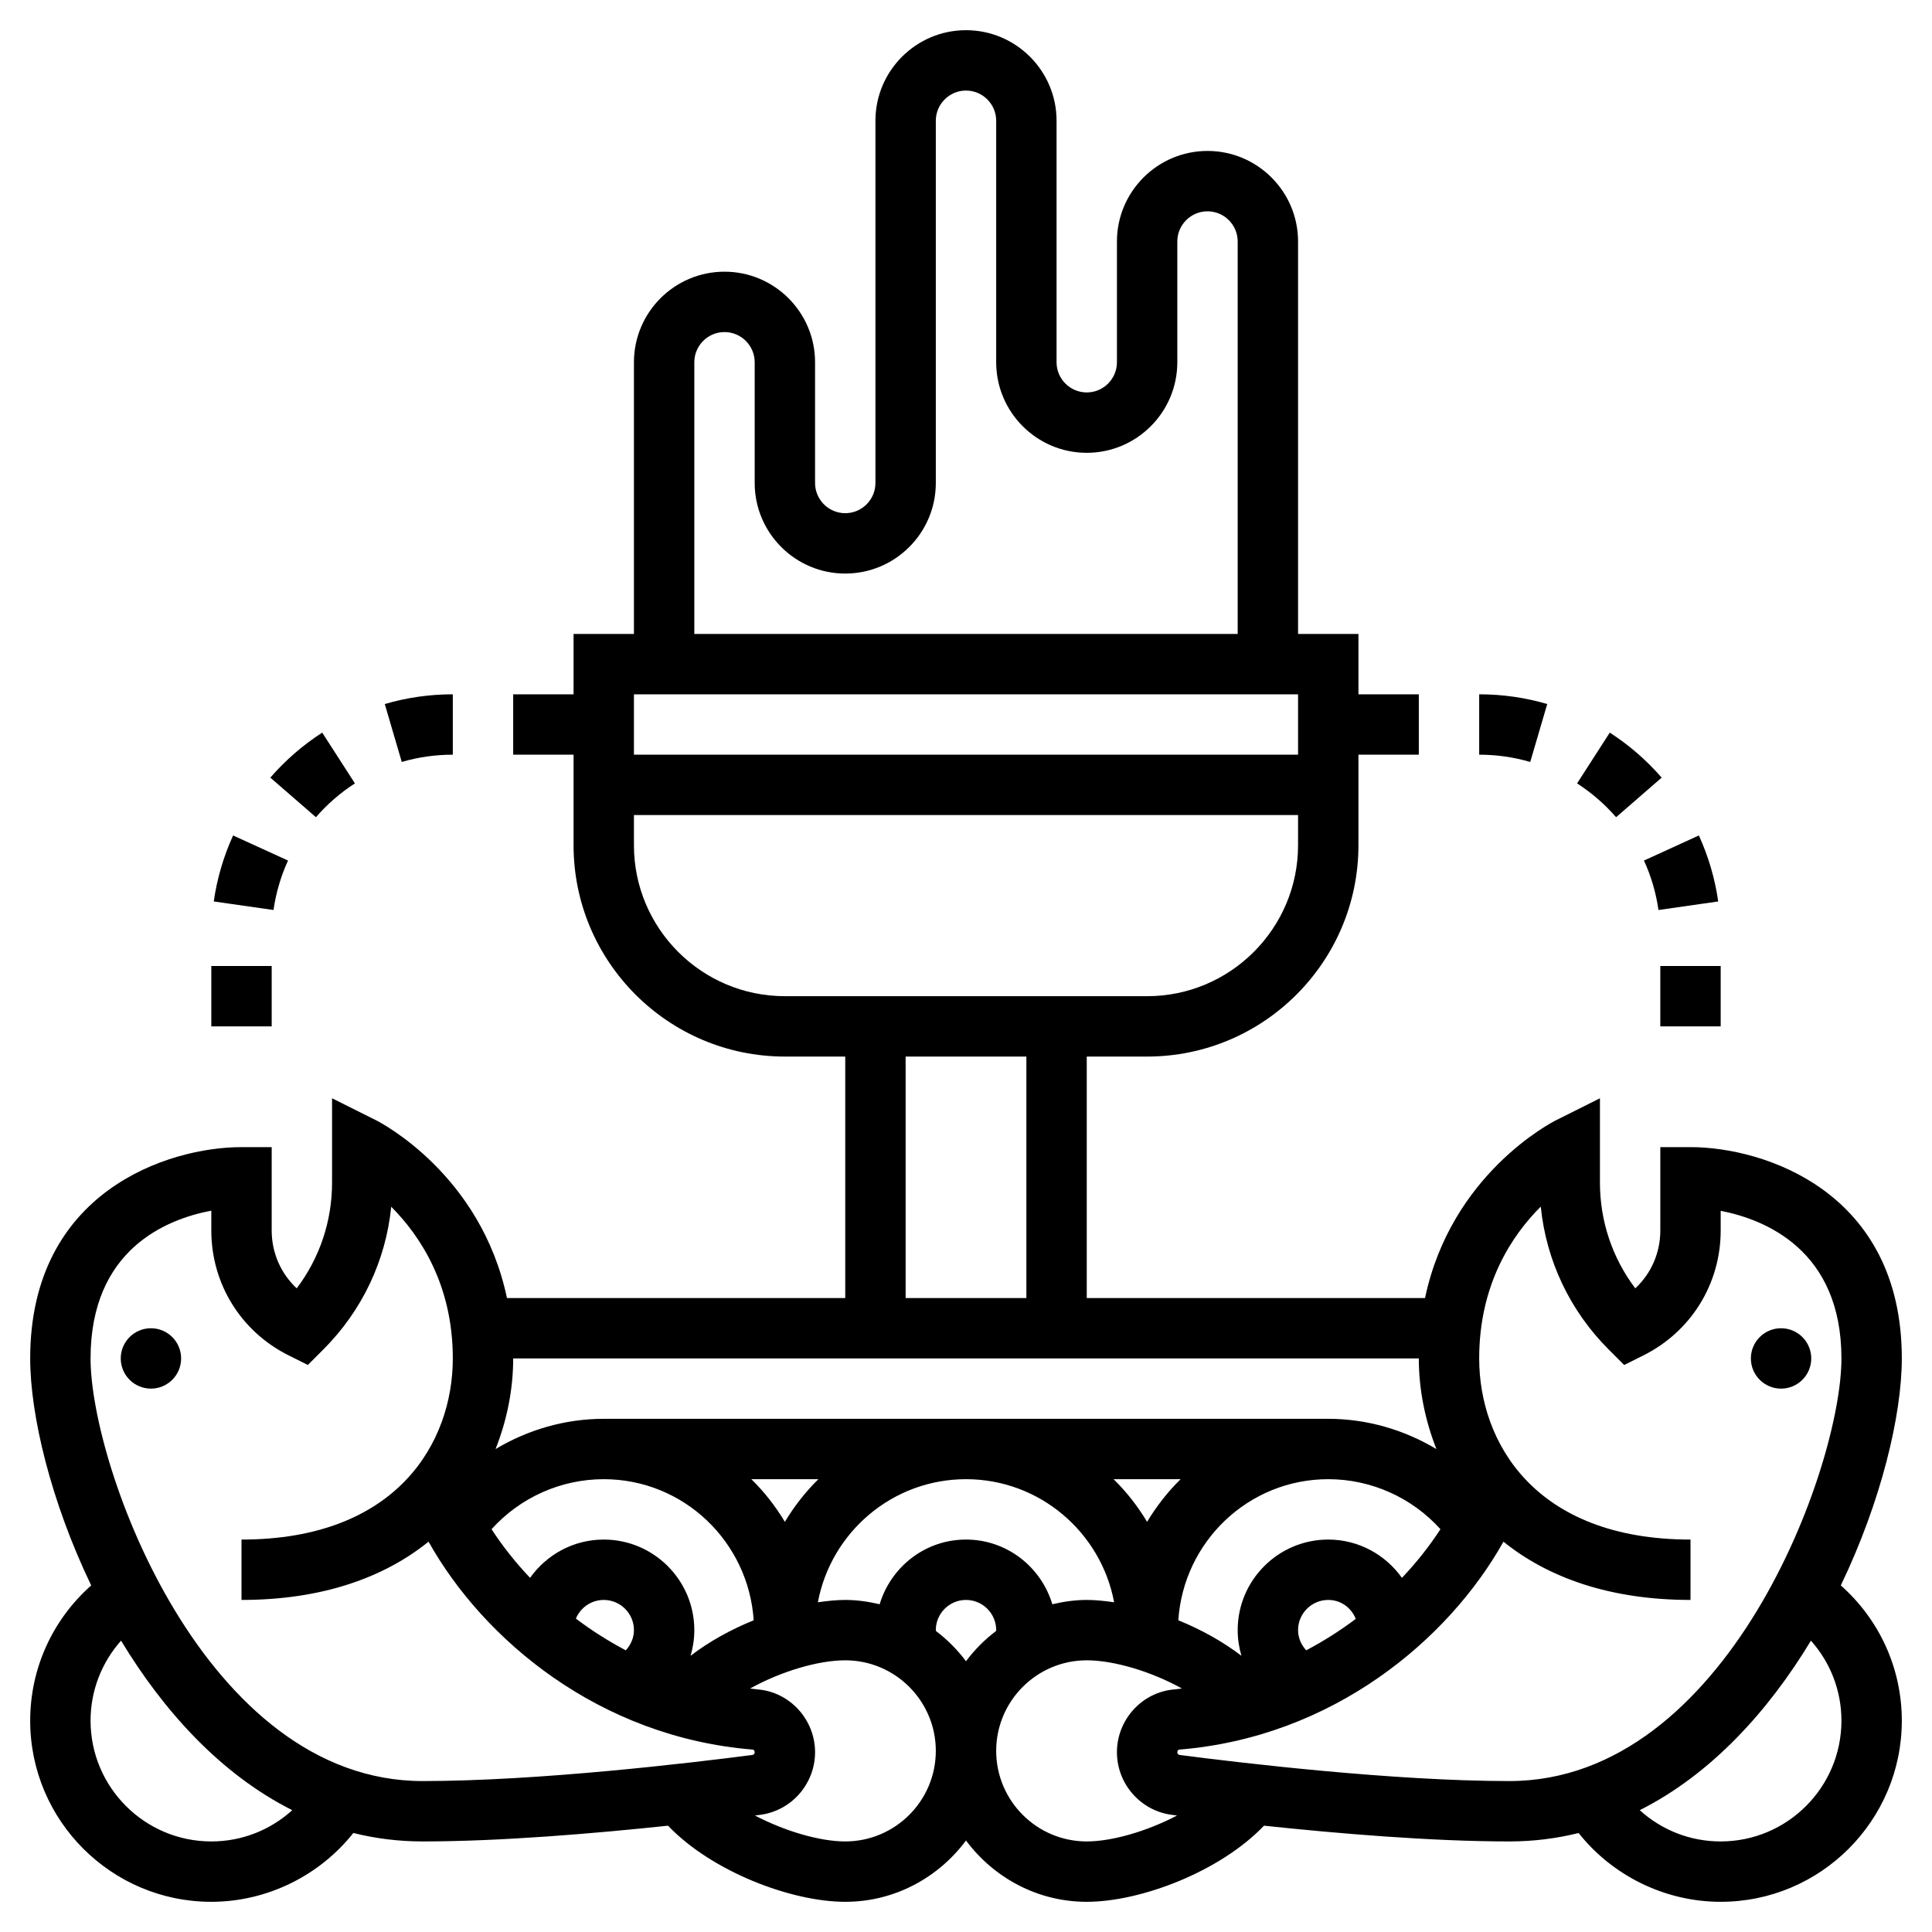 <svg id="Layer_5" enable-background="new 0 0 64 64" height="512" viewBox="0 0 64 64" width="512" xmlns="http://www.w3.org/2000/svg"><g><circle cx="5" cy="45" r="1"/><path d="m60.979 52.519c1.34-2.786 2.021-5.645 2.021-7.519 0-5.537-4.579-7-7-7h-1v2.764c0 .741-.306 1.427-.829 1.914-.76-1.005-1.171-2.224-1.171-3.506v-2.79l-1.447.724c-.162.08-3.485 1.794-4.347 5.894h-11.206v-8h2c3.86 0 7-3.14 7-7v-3h2v-2h-2v-2h-2v-13c0-1.654-1.346-3-3-3s-3 1.346-3 3v4c0 .551-.449 1-1 1s-1-.449-1-1v-8c0-1.654-1.346-3-3-3s-3 1.346-3 3v12c0 .551-.449 1-1 1s-1-.449-1-1v-4c0-1.654-1.346-3-3-3s-3 1.346-3 3v9h-2v2h-2v2h2v3c0 3.86 3.14 7 7 7h2v8h-11.206c-.863-4.1-4.185-5.814-4.347-5.895l-1.447-.723v2.79c0 1.282-.411 2.501-1.171 3.506-.523-.488-.829-1.173-.829-1.914v-2.764h-1c-2.421 0-7 1.463-7 7 0 1.874.681 4.733 2.021 7.519-1.275 1.13-2.021 2.743-2.021 4.481 0 3.309 2.691 6 6 6 1.835 0 3.576-.858 4.705-2.28.729.182 1.494.28 2.295.28 2.593 0 5.71-.265 8.128-.522 1.456 1.523 4.084 2.522 5.872 2.522 1.641 0 3.088-.806 4-2.031.912 1.225 2.359 2.031 4 2.031 1.788 0 4.416-.999 5.872-2.522 2.418.257 5.535.522 8.128.522.801 0 1.565-.098 2.293-.279 1.129 1.422 2.87 2.279 4.707 2.279 3.309 0 6-2.691 6-6 0-1.738-.746-3.352-2.021-4.481zm-17.709 2.15c-.165-.18-.27-.413-.27-.669 0-.552.449-1 1-1 .408 0 .758.248.912.627-.51.384-1.059.734-1.642 1.042zm3.171-2.4c-.544-.765-1.433-1.269-2.441-1.269-1.654 0-3 1.346-3 3 0 .293.044.578.124.85-.626-.478-1.346-.874-2.091-1.176.172-2.603 2.322-4.674 4.967-4.674 1.425 0 2.773.61 3.717 1.657-.36.553-.787 1.096-1.276 1.612zm-15.437 1.76c0-.01-.004-.019-.004-.029 0-.552.449-1 1-1s1 .448 1 1c0 .01-.004.019-.004.029-.378.286-.713.622-.996 1.002-.283-.38-.618-.715-.996-1.002zm3.856-.886c-.371-1.235-1.505-2.143-2.86-2.143s-2.489.908-2.86 2.143c-.368-.086-.746-.143-1.14-.143-.281 0-.589.031-.907.078.435-2.317 2.466-4.078 4.907-4.078s4.472 1.761 4.907 4.078c-.318-.047-.626-.078-.907-.078-.394 0-.772.057-1.14.143zm-14.13 1.526c-.587-.31-1.14-.663-1.653-1.05.151-.363.507-.619.923-.619.551 0 1 .448 1 1 0 .255-.105.488-.27.669zm-.73-3.669c-1.008 0-1.897.504-2.441 1.268-.488-.515-.916-1.058-1.276-1.611.943-1.046 2.291-1.657 3.717-1.657 2.645 0 4.795 2.071 4.967 4.674-.745.302-1.465.697-2.091 1.176.08-.272.124-.557.124-.85 0-1.654-1.346-3-3-3zm6-.587c-.311-.517-.682-.994-1.111-1.413h2.221c-.428.42-.799.896-1.11 1.413zm10.889-1.413h2.221c-.429.42-.8.896-1.111 1.413-.31-.517-.681-.993-1.11-1.413zm-13.889-37c0-.551.449-1 1-1s1 .449 1 1v4c0 1.654 1.346 3 3 3s3-1.346 3-3v-12c0-.551.449-1 1-1s1 .449 1 1v8c0 1.654 1.346 3 3 3s3-1.346 3-3v-4c0-.551.449-1 1-1s1 .449 1 1v13h-18zm20 11v2h-22v-2zm-17 10c-2.757 0-5-2.243-5-5v-1h22v1c0 2.757-2.243 5-5 5h-2-8zm4 2h4v8h-4zm-2 10h8 11c0 1.023.205 2.043.584 3.003-1.071-.64-2.302-1.003-3.584-1.003h-24c-1.282 0-2.513.362-3.584 1.002.379-.959.584-1.979.584-3.002zm-21 16c-2.206 0-4-1.794-4-4 0-.995.368-1.929 1.01-2.651 1.406 2.326 3.299 4.423 5.671 5.615-.724.658-1.666 1.036-2.681 1.036zm-4-16c0-3.614 2.521-4.617 4-4.895v.658c0 1.76.978 3.343 2.553 4.131l.645.322.51-.51c1.288-1.287 2.071-2.943 2.252-4.731.953.956 2.04 2.58 2.04 5.025 0 2.768-1.833 6-7 6v2c2.691 0 4.739-.753 6.196-1.93 1.818 3.245 5.648 6.475 10.743 6.888.029.002.061.039.061.086 0 .049-.03.085-.076.091-2.006.261-7.086.865-10.924.865-7.218 0-11-10.402-11-14zm25 16c-.836 0-1.994-.336-2.992-.859.057-.007.12-.015.173-.022 1.037-.134 1.819-1.026 1.819-2.075 0-1.08-.835-1.994-1.9-2.08-.085-.007-.167-.021-.251-.03 1.029-.572 2.263-.934 3.151-.934 1.654 0 3 1.346 3 3s-1.346 3-3 3zm8 0c-1.654 0-3-1.346-3-3s1.346-3 3-3c.888 0 2.123.362 3.152.934-.084.009-.166.023-.251.03-1.066.086-1.901 1-1.901 2.08 0 1.049.782 1.941 1.819 2.075.053.007.116.015.173.022-.998.523-2.156.859-2.992.859zm3.075-2.865c-.045-.006-.075-.042-.075-.091 0-.047.032-.084.062-.086 5.095-.413 8.925-3.643 10.742-6.888 1.457 1.177 3.505 1.93 6.196 1.93v-2c-5.167 0-7-3.232-7-6 0-2.457 1.086-4.079 2.04-5.03.18 1.79.964 3.449 2.253 4.737l.51.51.645-.322c1.574-.789 2.552-2.372 2.552-4.131v-.654c1.462.283 4 1.294 4 4.89 0 3.598-3.782 14-11 14-3.838 0-8.918-.604-10.925-.865zm17.925 2.865c-1.016 0-1.957-.378-2.681-1.036 2.372-1.193 4.265-3.289 5.671-5.615.642.721 1.01 1.655 1.01 2.651 0 2.206-1.794 4-4 4z"/><circle cx="59" cy="45" r="1"/><path d="m51.254 23.322c-.728-.214-1.486-.322-2.254-.322v2c.577 0 1.146.081 1.691.241z"/><path d="m55.045 25.76c-.501-.577-1.08-1.079-1.719-1.491l-1.083 1.682c.48.31.915.686 1.292 1.12z"/><path d="m54.939 30.145 1.979-.283c-.108-.757-.324-1.492-.641-2.186l-1.819.831c.239.519.4 1.071.481 1.638z"/><path d="m55 32h2v2h-2z"/><path d="m15 25v-2c-.768 0-1.526.108-2.254.322l.563 1.919c.545-.16 1.114-.241 1.691-.241z"/><path d="m7 32h2v2h-2z"/><path d="m9.541 28.507-1.819-.831c-.317.694-.533 1.429-.641 2.186l1.979.283c.082-.567.243-1.119.481-1.638z"/><path d="m11.757 25.951-1.083-1.682c-.64.412-1.218.914-1.719 1.491l1.511 1.311c.376-.434.81-.81 1.291-1.12z"/></g></svg>